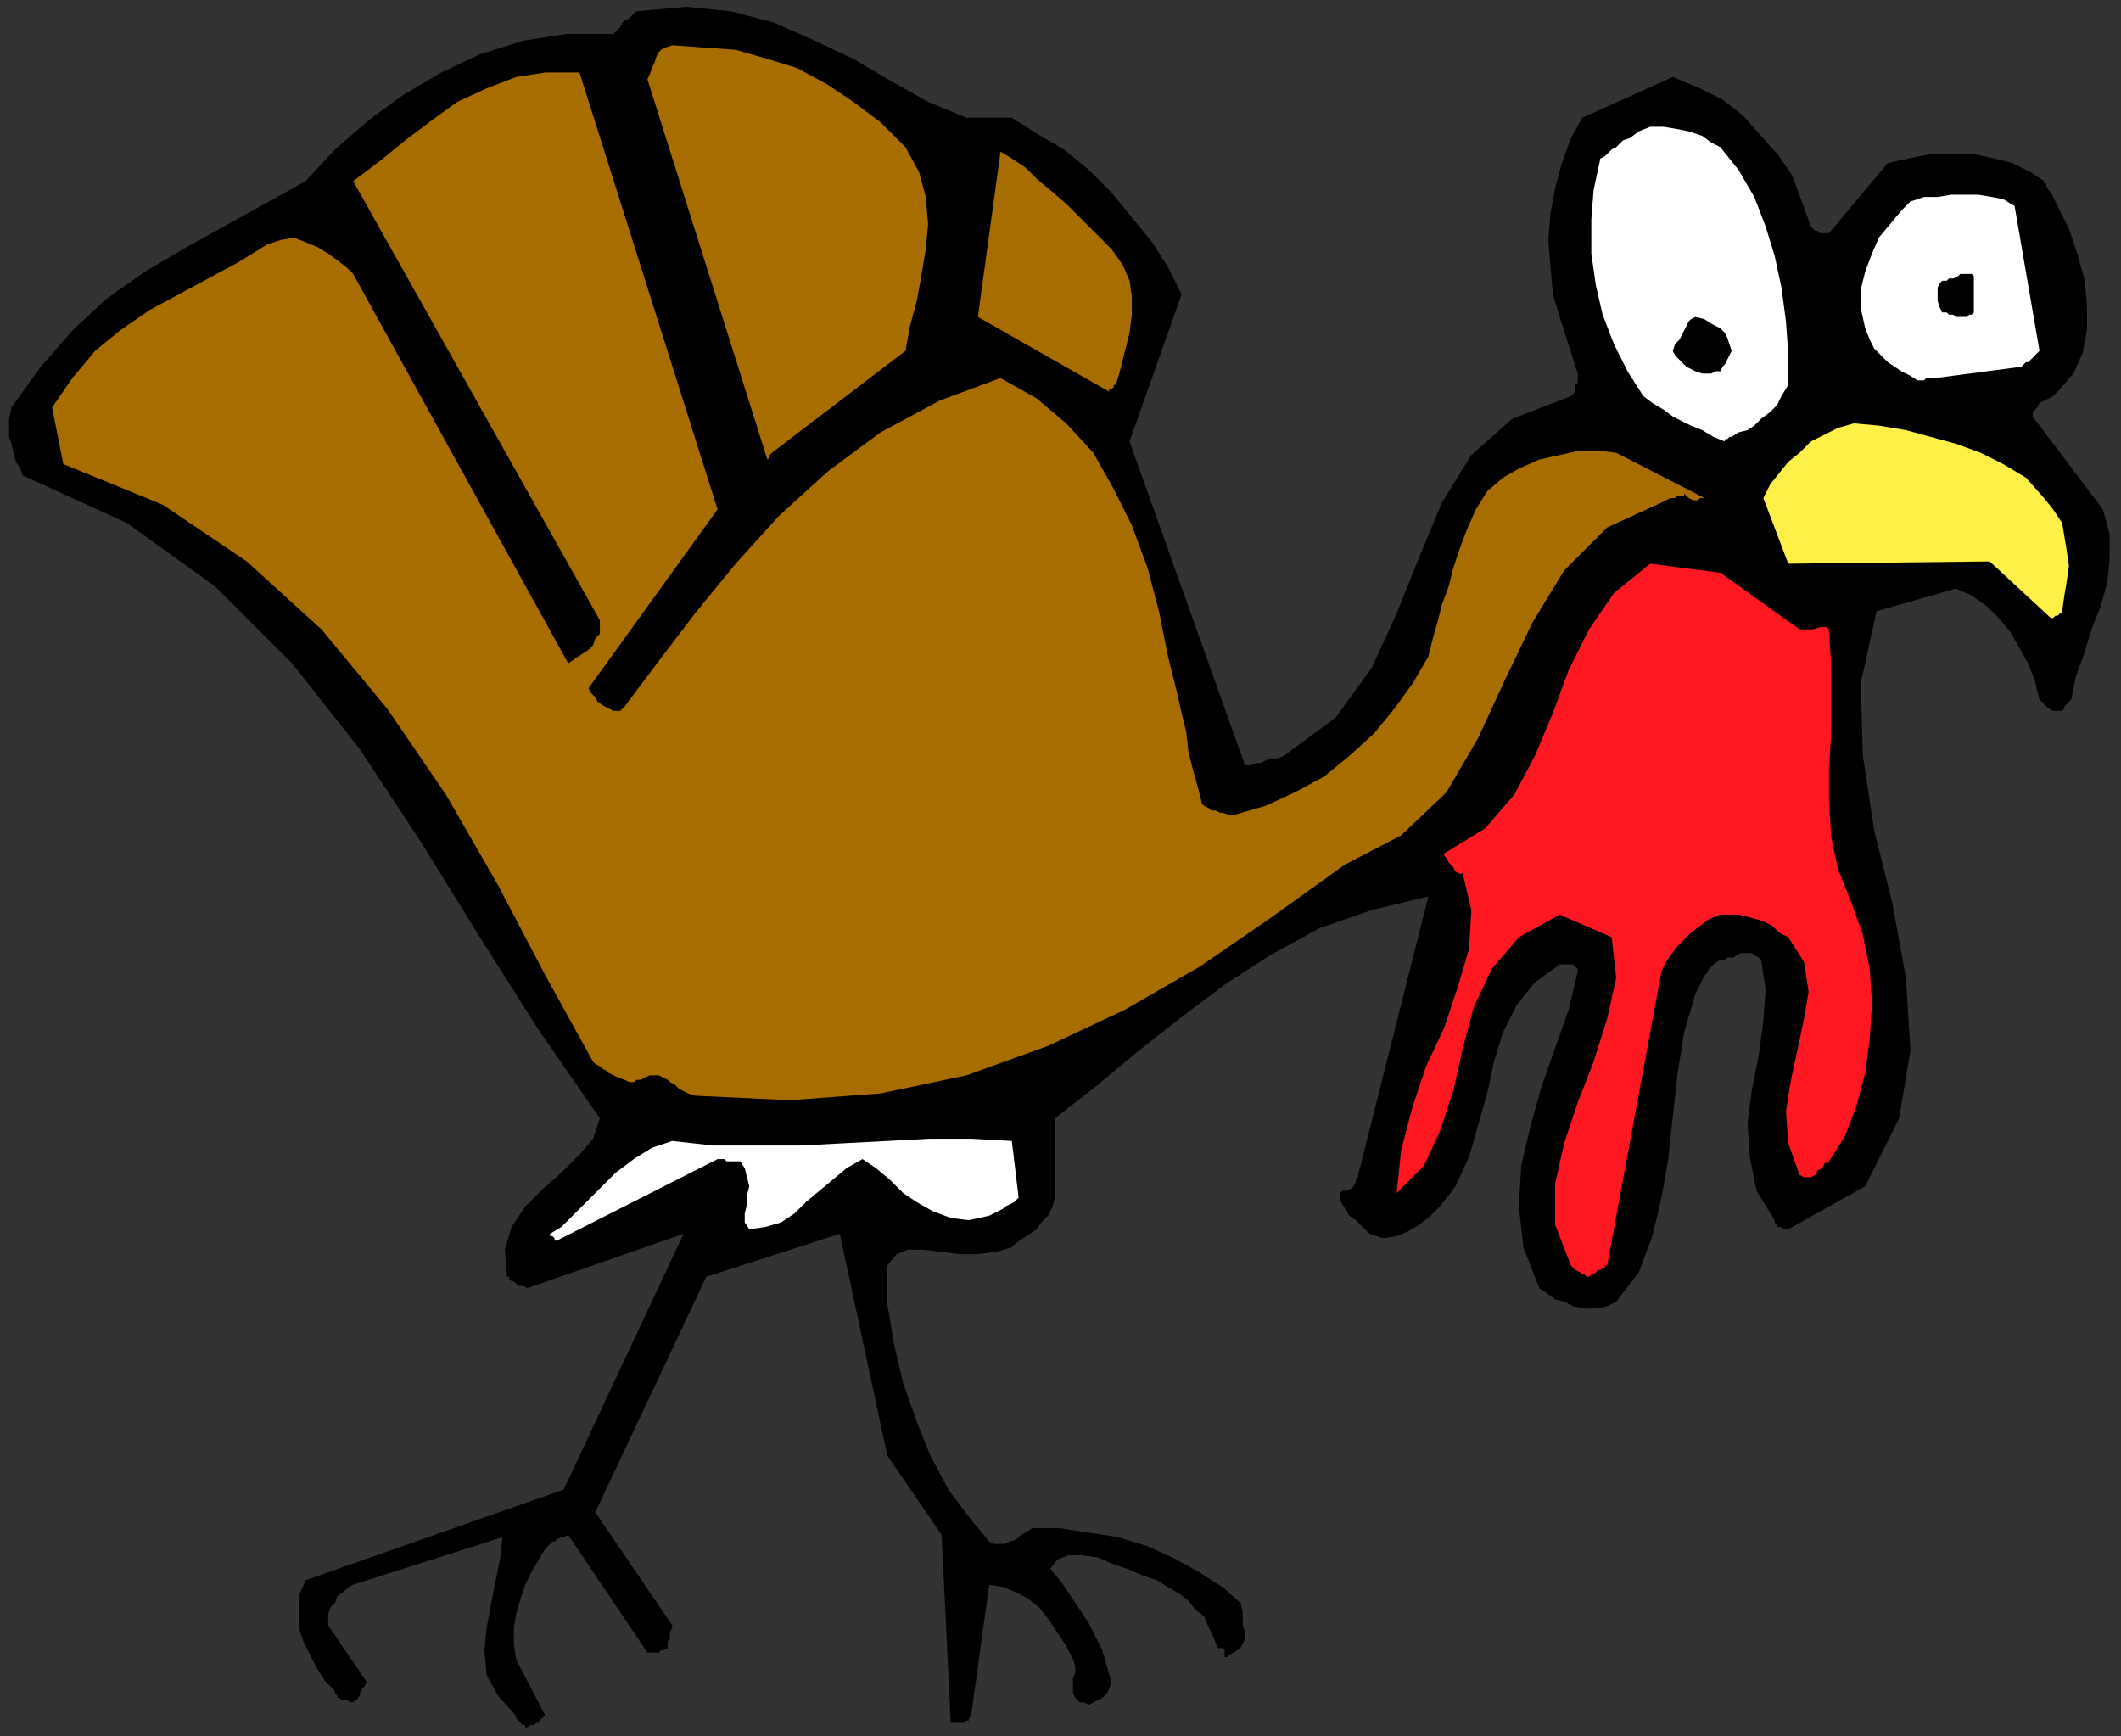 <?xml version="1.0" encoding="UTF-8" standalone="no"?>
<svg
   xmlns:dc="http://purl.org/dc/elements/1.1/"
   xmlns:cc="http://creativecommons.org/ns#"
   xmlns:rdf="http://www.w3.org/1999/02/22-rdf-syntax-ns#"
   xmlns:svg="http://www.w3.org/2000/svg"
   xmlns="http://www.w3.org/2000/svg"
   xmlns:sodipodi="http://sodipodi.sourceforge.net/DTD/sodipodi-0.dtd"
   xmlns:inkscape="http://www.inkscape.org/namespaces/inkscape"
   version="1.0"
   width="247.915mm"
   height="202.935mm"
   id="svg29"
   sodipodi:docname="CBIRD073.WMF">
  <rect width="100%" height="100%" fill="#333333" stroke="none"/>
  <sodipodi:namedview
     pagecolor="#ffffff"
     bordercolor="#666666"
     borderopacity="1"
     objecttolerance="10"
     gridtolerance="10"
     guidetolerance="10"
     inkscape:pageopacity="0"
     inkscape:pageshadow="2"
     inkscape:window-width="640"
     inkscape:window-height="480"
     id="namedview31" />
  <defs
     id="defs3">
    <pattern
       id="WMFhbasepattern"
       patternUnits="userSpaceOnUse"
       width="6"
       height="6"
       x="0"
       y="0" />
  </defs>
  <path
     style="fill:none;stroke:none;"
     d="  M 0,0   L 936,0   L 936,766   L 0,766   z "
     id="path5" />
  <path
     style="fill:#000000;fill-rule:evenodd;fill-opacity:1;stroke:none;"
     d="  M 238,761   L 238,761   L 238,760   L 239,760   L 239,759   L 240,759   L 240,758   L 241,758   L 241,758   L 228,733   L 227,726   L 227,719   L 228,713   L 230,706   L 232,700   L 235,694   L 238,689   L 241,684   L 242,683   L 243,682   L 244,681   L 245,681   L 246,680   L 248,679   L 249,679   L 251,678   L 286,730   L 287,730   L 288,730   L 289,730   L 290,730   L 291,730   L 292,729   L 293,729   L 295,728   L 295,727   L 295,726   L 295,725   L 296,724   L 296,722   L 296,721   L 297,719   L 297,718   L 263,668   L 312,564   L 371,545   L 392,643   L 416,678   L 420,761   L 422,761   L 423,761   L 425,761   L 426,761   L 427,760   L 428,760   L 428,759   L 429,758   L 437,700   L 443,701   L 448,703   L 454,706   L 459,710   L 463,715   L 467,721   L 471,727   L 474,733   L 475,736   L 475,739   L 474,741   L 474,744   L 474,746   L 474,748   L 475,750   L 477,752   L 479,752   L 481,753   L 483,752   L 485,751   L 487,750   L 489,748   L 490,746   L 491,743   L 489,736   L 487,729   L 484,723   L 481,717   L 477,711   L 473,705   L 469,699   L 464,693   L 467,689   L 472,687   L 478,687   L 485,688   L 492,691   L 498,693   L 505,696   L 511,698   L 516,701   L 521,704   L 525,707   L 528,711   L 532,714   L 534,719   L 536,723   L 538,728   L 540,728   L 541,729   L 541,730   L 541,731   L 541,732   L 542,732   L 543,731   L 545,730   L 548,728   L 549,726   L 550,724   L 550,721   L 549,718   L 549,715   L 549,712   L 548,708   L 540,701   L 529,694   L 518,688   L 507,683   L 494,679   L 481,677   L 468,675   L 456,675   L 453,677   L 451,678   L 449,680   L 446,681   L 444,682   L 441,682   L 439,682   L 437,681   L 428,670   L 419,658   L 411,643   L 405,628   L 399,611   L 395,594   L 392,576   L 392,559   L 396,554   L 401,552   L 408,552   L 416,553   L 424,554   L 432,554   L 440,553   L 447,551   L 449,549   L 452,547   L 455,545   L 458,543   L 460,540   L 463,537   L 465,533   L 466,529   L 466,494   L 484,480   L 502,465   L 521,450   L 541,435   L 561,422   L 583,410   L 606,402   L 631,396   L 600,519   L 600,520   L 599,521   L 599,522   L 598,524   L 597,525   L 595,526   L 593,526   L 592,527   L 592,530   L 593,532   L 595,535   L 596,537   L 599,539   L 601,541   L 603,543   L 605,545   L 611,547   L 617,546   L 622,544   L 627,541   L 632,537   L 636,533   L 640,528   L 643,524   L 649,511   L 653,497   L 657,483   L 660,469   L 664,456   L 670,444   L 678,434   L 689,426   L 690,426   L 692,426   L 693,426   L 695,426   L 696,427   L 696,427   L 697,428   L 697,429   L 693,446   L 687,463   L 681,480   L 676,498   L 672,515   L 671,533   L 673,551   L 680,569   L 683,571   L 687,574   L 691,575   L 695,577   L 700,578   L 705,578   L 710,577   L 714,575   L 724,562   L 730,546   L 734,529   L 737,512   L 739,493   L 741,475   L 744,456   L 749,439   L 750,437   L 751,435   L 752,433   L 753,431   L 754,430   L 755,428   L 757,426   L 760,424   L 761,424   L 762,424   L 763,423   L 764,423   L 766,423   L 767,422   L 769,421   L 770,421   L 771,421   L 771,421   L 772,421   L 773,421   L 774,421   L 775,422   L 777,423   L 778,424   L 780,437   L 779,451   L 777,466   L 774,481   L 772,496   L 773,511   L 776,526   L 784,539   L 784,539   L 784,540   L 784,540   L 785,541   L 785,542   L 787,542   L 788,543   L 790,543   L 824,524   L 839,494   L 844,464   L 842,432   L 836,399   L 828,367   L 823,334   L 822,302   L 829,270   L 864,260   L 871,263   L 878,268   L 883,273   L 888,279   L 892,286   L 896,293   L 899,301   L 901,309   L 901,309   L 902,310   L 902,310   L 903,311   L 904,312   L 905,313   L 907,314   L 909,314   L 911,314   L 912,313   L 912,313   L 912,313   L 912,312   L 912,312   L 913,311   L 915,309   L 917,299   L 921,288   L 924,278   L 928,268   L 931,257   L 932,247   L 932,236   L 929,225   L 898,184   L 898,182   L 899,181   L 900,180   L 901,178   L 903,177   L 905,176   L 907,175   L 909,173   L 916,165   L 920,156   L 922,146   L 922,135   L 921,124   L 918,113   L 914,101   L 909,91   L 908,89   L 907,87   L 906,85   L 905,84   L 904,82   L 904,81   L 903,81   L 903,80   L 897,76   L 889,72   L 881,70   L 872,68   L 862,68   L 853,68   L 843,70   L 834,72   L 808,103   L 807,103   L 806,103   L 805,103   L 804,103   L 803,102   L 802,102   L 801,101   L 800,100   L 796,89   L 792,78   L 786,69   L 778,60   L 770,51   L 761,44   L 751,39   L 739,34   L 699,52   L 694,61   L 690,72   L 687,83   L 685,94   L 684,106   L 685,118   L 686,130   L 689,140   L 697,165   L 697,166   L 697,167   L 697,169   L 696,170   L 696,171   L 696,173   L 695,174   L 694,175   L 668,185   L 650,201   L 637,222   L 627,246   L 617,271   L 606,295   L 590,317   L 567,334   L 564,335   L 561,335   L 559,336   L 557,337   L 555,337   L 553,338   L 552,338   L 550,338   L 499,195   L 522,130   L 516,118   L 509,107   L 500,96   L 491,85   L 481,75   L 470,66   L 458,59   L 447,52   L 444,52   L 441,52   L 438,52   L 436,52   L 434,52   L 431,52   L 429,52   L 427,52   L 410,45   L 394,36   L 377,26   L 360,18   L 342,10   L 323,5   L 303,3   L 281,5   L 280,6   L 279,7   L 278,8   L 276,9   L 275,10   L 274,12   L 272,14   L 271,15   L 250,15   L 231,18   L 212,24   L 195,32   L 178,42   L 163,53   L 148,66   L 135,80   L 117,90   L 99,100   L 81,110   L 64,120   L 47,132   L 32,146   L 18,162   L 5,180   L 4,185   L 4,189   L 4,193   L 5,196   L 6,200   L 7,204   L 9,207   L 10,210   L 56,231   L 95,259   L 129,293   L 159,331   L 186,372   L 212,414   L 238,455   L 265,494   L 262,503   L 256,510   L 248,518   L 240,525   L 232,533   L 226,542   L 223,552   L 224,564   L 225,564   L 225,565   L 226,566   L 227,566   L 228,567   L 229,568   L 231,568   L 233,569   L 302,545   L 249,658   L 135,698   L 132,705   L 132,712   L 132,719   L 134,725   L 137,731   L 140,737   L 144,743   L 148,747   L 148,748   L 149,749   L 149,750   L 150,750   L 151,751   L 153,751   L 155,752   L 156,752   L 157,751   L 158,751   L 158,750   L 159,749   L 159,748   L 160,746   L 161,745   L 162,743   L 145,718   L 145,715   L 145,713   L 146,710   L 148,708   L 149,705   L 152,703   L 154,701   L 156,700   L 222,679   L 221,688   L 219,698   L 217,708   L 215,719   L 214,729   L 215,740   L 220,749   L 228,758   L 228,759   L 229,760   L 230,761   L 231,762   L 232,762   L 232,763   L 233,763   L 233,763   L 233,763   L 233,763   L 234,762   L 235,762   L 236,762   L 237,761   L 238,761   L 238,761  z "
     id="path7" />
  <path
     style="fill:#ff1721;fill-rule:evenodd;fill-opacity:1;stroke:none;"
     d="  M 705,562   L 705,562   L 706,561   L 707,561   L 708,560   L 709,560   L 709,559   L 710,559   L 710,559   L 734,429   L 736,425   L 738,422   L 741,418   L 744,415   L 747,412   L 751,409   L 755,406   L 760,404   L 764,404   L 768,404   L 772,405   L 776,406   L 779,407   L 783,409   L 786,412   L 790,414   L 797,425   L 799,438   L 797,450   L 794,464   L 791,478   L 789,491   L 790,505   L 795,519   L 797,520   L 798,520   L 800,520   L 802,519   L 803,517   L 805,516   L 806,514   L 808,513   L 815,502   L 820,489   L 824,474   L 826,459   L 827,443   L 826,428   L 823,413   L 818,399   L 812,384   L 809,370   L 808,354   L 808,339   L 809,324   L 809,309   L 809,294   L 808,279   L 808,278   L 807,277   L 805,277   L 804,277   L 801,278   L 799,278   L 797,278   L 795,278   L 760,253   L 729,249   L 713,262   L 702,278   L 693,296   L 686,315   L 678,334   L 669,351   L 656,366   L 638,377   L 638,378   L 639,379   L 640,381   L 642,383   L 643,385   L 645,386   L 646,386   L 646,385   L 650,402   L 649,419   L 644,436   L 638,454   L 630,471   L 624,489   L 619,508   L 617,527   L 629,515   L 636,500   L 642,482   L 646,464   L 651,445   L 659,428   L 671,414   L 689,404   L 712,414   L 714,432   L 710,450   L 704,469   L 697,487   L 691,505   L 687,523   L 687,541   L 694,559   L 695,560   L 696,561   L 698,562   L 699,563   L 700,563   L 701,564   L 702,564   L 702,564   L 702,564   L 702,564   L 703,563   L 704,563   L 704,563   L 705,562   L 705,562   L 705,562  z "
     id="path9" />
  <path
     style="fill:#ffffff;fill-rule:evenodd;fill-opacity:1;stroke:none;"
     d="  M 246,548   L 317,512   L 318,512   L 319,512   L 320,512   L 321,513   L 322,513   L 323,513   L 325,513   L 327,513   L 329,516   L 330,520   L 331,524   L 330,528   L 330,532   L 329,536   L 329,540   L 331,543   L 338,542   L 345,540   L 351,536   L 356,531   L 362,526   L 368,521   L 374,516   L 381,512   L 387,516   L 393,521   L 399,527   L 405,531   L 412,535   L 420,538   L 428,539   L 437,537   L 439,536   L 441,535   L 443,534   L 444,533   L 446,532   L 448,531   L 449,530   L 450,529   L 447,504   L 429,503   L 411,503   L 392,504   L 373,505   L 354,506   L 335,506   L 315,506   L 297,504   L 288,507   L 280,512   L 272,518   L 265,525   L 259,531   L 253,537   L 248,542   L 243,545   L 243,546   L 243,546   L 244,546   L 245,547   L 245,548   L 246,548   L 246,548   L 246,548  z "
     id="path11" />
  <path
     style="fill:#a86d00;fill-rule:evenodd;fill-opacity:1;stroke:none;"
     d="  M 307,484   L 349,486   L 389,483   L 427,475   L 463,462   L 497,446   L 530,427   L 562,405   L 594,382   L 619,369   L 639,350   L 653,326   L 665,300   L 677,275   L 691,252   L 710,233   L 734,222   L 736,221   L 738,220   L 740,220   L 741,219   L 742,219   L 743,219   L 744,219   L 744,218   L 746,220   L 748,221   L 748,221   L 749,221   L 749,221   L 750,221   L 751,220   L 753,220   L 714,200   L 706,199   L 698,199   L 689,201   L 680,203   L 671,207   L 664,211   L 657,217   L 652,225   L 648,234   L 645,242   L 642,251   L 640,259   L 637,267   L 635,275   L 633,282   L 631,290   L 624,302   L 616,313   L 607,324   L 596,334   L 585,343   L 572,350   L 559,356   L 545,360   L 543,360   L 540,359   L 539,359   L 537,358   L 535,358   L 534,357   L 532,356   L 531,355   L 529,347   L 527,340   L 525,332   L 524,323   L 522,315   L 520,306   L 518,298   L 516,290   L 512,270   L 507,251   L 500,232   L 492,216   L 483,200   L 471,187   L 458,176   L 442,167   L 415,177   L 389,191   L 366,208   L 344,228   L 325,249   L 307,271   L 291,292   L 276,312   L 274,314   L 271,314   L 269,313   L 267,312   L 264,310   L 263,308   L 261,306   L 260,304   L 317,225   L 256,32   L 241,32   L 228,34   L 215,39   L 202,45   L 191,53   L 179,62   L 168,71   L 156,80   L 265,274   L 265,277   L 265,280   L 263,282   L 262,285   L 260,287   L 257,289   L 254,291   L 251,293   L 156,121   L 153,118   L 149,115   L 145,112   L 140,109   L 135,107   L 130,105   L 124,106   L 118,108   L 105,116   L 92,123   L 79,130   L 66,137   L 53,146   L 42,155   L 32,167   L 23,180   L 28,205   L 72,223   L 109,248   L 142,278   L 171,313   L 197,351   L 220,391   L 241,431   L 262,469   L 263,470   L 265,471   L 266,472   L 268,473   L 269,474   L 271,475   L 273,476   L 276,477   L 278,478   L 280,478   L 281,477   L 283,477   L 285,476   L 287,475   L 289,475   L 291,475   L 293,476   L 295,477   L 296,478   L 298,479   L 300,481   L 302,482   L 304,483   L 307,484  z "
     id="path13" />
  <path
     style="fill:#fff047;fill-rule:evenodd;fill-opacity:1;stroke:none;"
     d="  M 911,270   L 912,263   L 913,257   L 914,250   L 913,243   L 912,237   L 911,231   L 907,225   L 903,220   L 895,211   L 885,205   L 875,200   L 864,196   L 853,193   L 842,190   L 830,188   L 819,187   L 812,189   L 806,192   L 800,195   L 795,200   L 790,204   L 786,209   L 782,214   L 779,220   L 790,249   L 879,248   L 906,273   L 906,273   L 907,273   L 908,272   L 909,272   L 910,271   L 911,271   L 911,270   L 911,270  z "
     id="path15" />
  <path
     style="fill:#a86d00;fill-rule:evenodd;fill-opacity:1;stroke:none;"
     d="  M 341,200   L 400,155   L 402,144   L 405,133   L 407,122   L 409,110   L 410,99   L 409,87   L 406,76   L 400,65   L 389,54   L 377,45   L 365,37   L 352,30   L 339,26   L 325,22   L 311,21   L 297,20   L 294,21   L 292,22   L 291,23   L 290,25   L 289,28   L 288,30   L 287,33   L 286,35   L 339,203   L 339,203   L 339,203   L 340,202   L 340,201   L 340,201   L 341,200   L 341,200   L 341,200  z "
     id="path17" />
  <path
     style="fill:#ffffff;fill-rule:evenodd;fill-opacity:1;stroke:none;"
     d="  M 765,193   L 768,191   L 772,190   L 775,188   L 778,185   L 782,182   L 785,179   L 787,175   L 790,170   L 790,156   L 789,142   L 787,127   L 784,113   L 780,100   L 775,87   L 768,75   L 760,65   L 756,63   L 752,60   L 746,58   L 741,57   L 735,56   L 729,56   L 724,58   L 720,61   L 717,62   L 715,64   L 714,65   L 712,66   L 711,67   L 710,68   L 709,69   L 707,70   L 704,84   L 703,97   L 703,112   L 705,126   L 708,139   L 713,152   L 719,164   L 726,175   L 730,178   L 735,181   L 739,184   L 743,186   L 747,188   L 752,190   L 757,193   L 762,195   L 762,195   L 762,194   L 763,194   L 763,194   L 764,193   L 764,193   L 765,193   L 765,193  z "
     id="path19" />
  <path
     style="fill:#a86d00;fill-rule:evenodd;fill-opacity:1;stroke:none;"
     d="  M 493,170   L 495,163   L 497,155   L 499,147   L 500,139   L 500,131   L 499,124   L 496,117   L 491,110   L 484,103   L 477,96   L 471,90   L 464,84   L 458,79   L 453,74   L 447,70   L 442,67   L 432,140   L 490,173   L 490,173   L 490,173   L 490,172   L 491,172   L 492,171   L 492,171   L 492,170   L 493,170  z "
     id="path21" />
  <path
     style="fill:#ffffff;fill-rule:evenodd;fill-opacity:1;stroke:none;"
     d="  M 855,167   L 893,162   L 894,161   L 895,160   L 896,160   L 897,159   L 898,158   L 899,157   L 900,156   L 901,155   L 890,91   L 885,88   L 880,87   L 874,86   L 868,86   L 862,86   L 856,87   L 850,87   L 844,89   L 840,93   L 835,99   L 830,105   L 827,112   L 824,120   L 822,128   L 822,136   L 824,145   L 826,150   L 828,154   L 831,157   L 834,160   L 837,162   L 840,164   L 844,166   L 847,168   L 848,168   L 849,168   L 850,168   L 851,167   L 852,167   L 854,167   L 854,167   L 855,167  z "
     id="path23" />
  <path
     style="fill:#000000;fill-rule:evenodd;fill-opacity:1;stroke:none;"
     d="  M 755,165   L 756,165   L 758,164   L 760,164   L 761,162   L 762,161   L 763,159   L 764,157   L 765,155   L 764,152   L 763,149   L 762,147   L 760,145   L 758,144   L 756,143   L 753,141   L 749,140   L 747,141   L 746,142   L 745,144   L 744,146   L 743,148   L 742,150   L 740,152   L 739,155   L 740,157   L 741,158   L 743,160   L 745,162   L 747,163   L 749,164   L 752,165   L 755,165  z "
     id="path25" />
  <path
     style="fill:#000000;fill-rule:evenodd;fill-opacity:1;stroke:none;"
     d="  M 864,140   L 865,140   L 866,140   L 867,140   L 868,140   L 869,140   L 870,139   L 871,139   L 872,138   L 872,122   L 871,121   L 870,121   L 868,121   L 866,121   L 865,122   L 863,123   L 861,123   L 860,124   L 858,124   L 857,125   L 856,127   L 856,129   L 856,131   L 856,133   L 857,136   L 858,138   L 859,138   L 859,138   L 860,138   L 860,138   L 861,139   L 862,139   L 863,139   L 864,140  z "
     id="path27" />
</svg>

